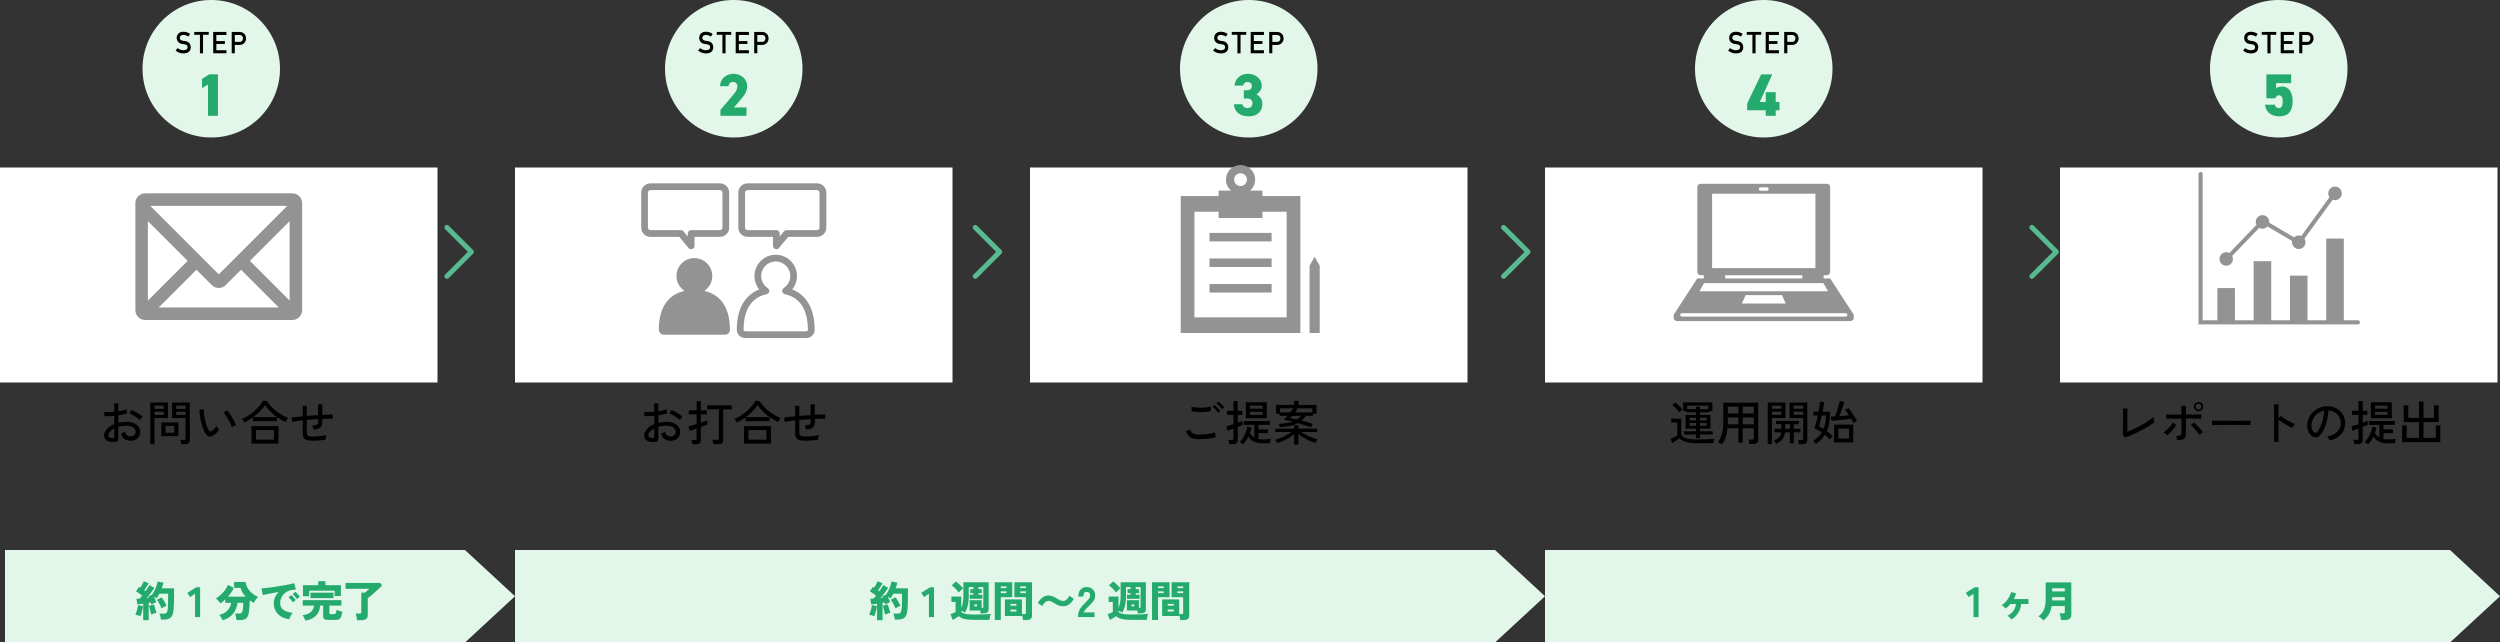 <?xml version="1.0" encoding="UTF-8"?><svg id="_レイヤー_2" xmlns="http://www.w3.org/2000/svg" viewBox="0 0 1000 257"><rect x="0" y="0" width="1000" height="257" fill="#333333" stroke="none"/><defs><style>.cls-1{fill:#939393;}.cls-2{fill:none;stroke:#58ba90;stroke-linecap:round;stroke-linejoin:round;stroke-width:2px;}.cls-3{fill:#fff;}.cls-4{fill:#24aa6d;}.cls-5{fill:#e2f7ea;}</style></defs><g id="_ご依頼からの流れ"><polygon class="cls-5" points="980 257 618 257 618 220 980 220 1000 238.5 980 257"/><polygon class="cls-5" points="598 257 206 257 206 220 598 220 618 238.5 598 257"/><polygon class="cls-5" points="186 257 2 257 2 220 186 220 206 238.5 186 257"/><path class="cls-4" d="M789.4,246.82v-9.32l-1.99,1.33-1.07-1.73,3.54-2.19h1.55v11.92h-2.02Z"/><path class="cls-4" d="M804.58,247.81c-.18-.26-.42-.54-.72-.82-.3-.29-.58-.51-.84-.67,1.01-.54,1.79-1.21,2.34-1.99.55-.78.89-1.69,1.01-2.74h-2.16c-.6.71-1.25,1.33-1.96,1.84-.18-.2-.42-.45-.72-.72-.3-.28-.58-.49-.84-.64.94-.62,1.73-1.41,2.38-2.35.65-.94,1.11-1.91,1.39-2.91l1.99.58c-.11.38-.25.77-.41,1.14-.16.38-.33.74-.53,1.11h5.88v1.96h-2.94c-.12,1.36-.51,2.55-1.15,3.56-.64,1.01-1.55,1.9-2.73,2.66Z"/><path class="cls-4" d="M817.33,248.18c-.15-.18-.34-.38-.57-.59-.23-.22-.47-.42-.72-.62-.25-.2-.48-.35-.68-.45.77-.53,1.37-1.14,1.79-1.83s.72-1.47.88-2.35c.16-.88.25-1.86.25-2.95v-6.44h10.23l.02,12.96c0,.74-.22,1.27-.65,1.6-.43.33-1.08.49-1.96.49h-1.53c-.01-.24-.05-.52-.1-.86s-.12-.67-.2-1-.16-.59-.25-.8h1.38c.25,0,.43-.03.54-.1.11-.07.16-.23.16-.48v-2.33h-5.27c-.18,1.19-.53,2.26-1.05,3.2s-1.28,1.79-2.26,2.55ZM820.85,240.16h5.07v-1.31h-5.05v.91c0,.13,0,.26-.02.4ZM820.87,236.56h5.05v-1.26h-5.05v1.26Z"/><path class="cls-4" d="M349.73,246.45c-.28-.12-.63-.23-1.03-.33s-.75-.17-1.04-.21c.16-.31.31-.68.46-1.13.15-.45.28-.92.4-1.4s.2-.93.25-1.33l1.99.39c-.03.37-.11.82-.22,1.33-.11.52-.24,1.02-.38,1.5-.14.49-.28.88-.42,1.17ZM350.82,248.08v-6.6c-.43.06-.84.11-1.24.16-.4.05-.76.09-1.09.13l-.37-2.26c.35,0,.76-.02,1.24-.05.16-.16.33-.34.51-.54.18-.2.37-.42.56-.66-.35-.28-.75-.58-1.19-.9-.44-.32-.87-.6-1.29-.85l1.24-1.79c.08.05.16.1.25.15l.27.17c.16-.25.32-.53.49-.84.17-.31.33-.62.49-.94.16-.31.29-.57.39-.77l1.96.85c-.31.49-.62.98-.93,1.47-.31.49-.6.93-.86,1.3.09.07.18.13.26.2.08.06.16.12.23.18.33-.48.64-.93.93-1.37.29-.44.51-.8.65-1.08l1.94,1.09c-.23.36-.51.78-.84,1.25-.33.47-.69.96-1.08,1.45-.38.5-.76.98-1.12,1.43.16-.02.31-.04.46-.05.15,0,.29-.02.44-.03l-.29-.58,1.55-.7c.35-.5.68-1.06.99-1.68.31-.62.57-1.25.78-1.9.21-.64.36-1.22.44-1.74l2.36.48c-.08.36-.18.74-.3,1.12s-.25.77-.38,1.16h4.9v3.01c0,.93,0,1.74-.03,2.43s-.04,1.3-.08,1.84c-.03.53-.07,1.03-.12,1.5-.08.96-.28,1.71-.59,2.25s-.73.92-1.26,1.14c-.53.22-1.16.33-1.9.33h-1.28c-.02-.24-.06-.5-.12-.8-.06-.29-.12-.59-.2-.88-.07-.29-.16-.53-.25-.72h1.79c.32,0,.57-.04.76-.12.19-.08.35-.24.46-.48.11-.24.2-.59.27-1.05.07-.43.12-1.07.14-1.91s.04-2.02.04-3.53v-.87h-3.47c-.17.33-.35.65-.54.96-.19.31-.38.61-.59.89-.16-.12-.34-.25-.54-.37s-.39-.23-.59-.35c.2.4.4.8.58,1.21s.32.77.41,1.08c-.28.11-.62.25-1,.4-.38.15-.71.32-.98.5-.03-.12-.07-.25-.12-.39-.05-.14-.1-.28-.15-.43-.11.02-.24.05-.37.07-.14.02-.27.04-.41.07v6.95h-2.28ZM354.05,245.85c-.08-.28-.18-.65-.3-1.11-.12-.46-.23-.92-.33-1.38-.1-.46-.18-.83-.24-1.11l2.01-.46c.06.26.14.6.25,1.02s.24.84.37,1.27c.13.43.25.77.35,1.03-.29.06-.66.16-1.08.3-.42.15-.77.29-1.03.44ZM358.18,243.37c-.11-.33-.28-.71-.49-1.14-.21-.43-.44-.86-.69-1.28-.24-.42-.47-.77-.69-1.05l1.87-.97c.25.29.5.64.75,1.04s.48.8.71,1.2c.22.4.4.78.54,1.13-.32.11-.66.27-1.04.47s-.69.4-.95.6Z"/><path class="cls-4" d="M371.57,246.82v-9.32l-1.99,1.33-1.07-1.73,3.54-2.19h1.55v11.92h-2.02Z"/><path class="cls-4" d="M381.09,248.01l-.93-2.36c.2-.07.44-.15.7-.25s.52-.2.77-.31.46-.21.6-.31v-4.01h-1.67v-2.16h3.94v4.57c.26-.58.47-1.27.62-2.07.15-.8.23-1.77.23-2.92v-5.29h10.1v10.85c0,.57-.18.98-.53,1.23-.35.26-.86.38-1.53.38h-1.16c-.01-.15-.03-.33-.06-.54-.03-.21-.07-.42-.11-.62h-4.2v-4.13h4.79v3.13h.14c.19,0,.33-.03.41-.08s.12-.18.12-.36v-7.94h-1.94v.82h1.29v1.62h-1.29v.63h1.56v1.63h-5.08v-1.63h1.48v-.63h-1.21v-1.62h1.21v-.82h-1.84v3.37c0,1.54-.12,2.85-.37,3.93-.24,1.08-.63,2.06-1.17,2.94-.2-.16-.44-.3-.7-.42-.26-.12-.52-.24-.78-.36v.12c0,.5.45.86,1.35,1.08s2.22.33,3.95.33c1.53,0,2.85-.03,3.95-.08,1.1-.05,1.97-.13,2.59-.25-.07.17-.14.4-.22.71s-.15.61-.2.93-.09.59-.1.83h-6.02c-1.24,0-2.26-.06-3.08-.18-.82-.12-1.48-.29-1.98-.52-.5-.23-.91-.49-1.21-.8-.33.25-.72.52-1.18.82-.46.29-.88.54-1.27.73ZM383.51,237.01c-.19-.29-.46-.62-.79-.99-.33-.36-.68-.71-1.04-1.05-.36-.34-.69-.61-.99-.82l1.67-1.55c.2.12.44.3.71.53.27.23.55.48.83.75s.55.54.79.79c.24.25.44.48.59.67-.15.11-.34.27-.57.48-.23.21-.46.41-.68.63-.22.22-.39.4-.52.56ZM389.73,242.56h1.09v-.8h-1.09v.8Z"/><path class="cls-4" d="M397.91,248.01v-15.11h7v5.98h-4.59v9.13h-2.41ZM400.32,235.25h2.26v-.7h-2.26v.7ZM400.32,237.24h2.26v-.7h-2.26v.7ZM409.19,248.01c-.01-.29-.06-.65-.14-1.06s-.17-.76-.27-1.04v.48h-6.82v-6.63h6.82v5.88h.95c.23,0,.39-.04.49-.11.1-.07.14-.21.14-.4v-6.24h-4.61v-5.98h7.05v13.21c0,.67-.18,1.15-.54,1.45-.36.3-.93.45-1.71.45h-1.38ZM404.18,242.27h2.4v-.73h-2.4v.73ZM404.18,244.6h2.4v-.75h-2.4v.75ZM408.09,235.25h2.28v-.7h-2.28v.7ZM408.09,237.24h2.28v-.7h-2.28v.7Z"/><path class="cls-4" d="M425.26,242.51c-.67,0-1.27-.11-1.81-.32-.54-.21-1.04-.47-1.5-.76s-.89-.54-1.3-.76c-.41-.21-.82-.32-1.24-.32-.52,0-1,.2-1.43.61s-.79.89-1.09,1.46l-1.79-1.26c.57-.88,1.18-1.59,1.85-2.13.67-.54,1.48-.81,2.45-.81.59,0,1.15.11,1.67.32.53.21,1.03.47,1.51.76.48.29.94.54,1.38.76.44.22.87.32,1.28.32.53,0,1.01-.21,1.45-.62.43-.41.79-.9,1.07-1.45l1.79,1.26c-.56.88-1.17,1.6-1.84,2.13-.67.54-1.49.81-2.46.81Z"/><path class="cls-4" d="M431.26,246.82v-.61c0-.53.08-1.06.25-1.57.17-.52.46-1.05.86-1.61.4-.56.95-1.16,1.64-1.82.34-.33.66-.66.97-.99.31-.33.56-.65.75-.98.19-.32.29-.63.31-.91.01-.53-.11-.93-.35-1.19-.24-.26-.6-.39-1.06-.39s-.78.16-.99.49-.31.79-.31,1.39h-2.02c0-1.21.31-2.15.93-2.82.62-.67,1.41-1,2.39-1,.66,0,1.25.14,1.78.42s.94.68,1.24,1.21c.3.53.44,1.18.42,1.95-.01.54-.13,1.04-.37,1.48-.23.44-.54.88-.94,1.3-.39.42-.84.88-1.35,1.37-.49.49-.92.95-1.3,1.38-.38.43-.6.78-.67,1.05h4.39v1.85h-6.56Z"/><path class="cls-4" d="M443.99,248.01l-.93-2.36c.2-.07.44-.15.7-.25s.52-.2.77-.31.46-.21.6-.31v-4.01h-1.67v-2.16h3.94v4.57c.26-.58.47-1.27.62-2.07.15-.8.23-1.77.23-2.92v-5.29h10.1v10.85c0,.57-.18.98-.53,1.23-.35.26-.86.38-1.53.38h-1.16c-.01-.15-.03-.33-.06-.54-.03-.21-.07-.42-.11-.62h-4.2v-4.13h4.79v3.13h.14c.19,0,.33-.03.41-.08s.12-.18.12-.36v-7.94h-1.94v.82h1.29v1.62h-1.29v.63h1.56v1.63h-5.08v-1.63h1.48v-.63h-1.21v-1.62h1.21v-.82h-1.84v3.37c0,1.54-.12,2.85-.37,3.93-.24,1.08-.63,2.06-1.16,2.94-.2-.16-.44-.3-.7-.42-.26-.12-.52-.24-.78-.36v.12c0,.5.45.86,1.35,1.08.9.22,2.22.33,3.95.33,1.53,0,2.85-.03,3.95-.08,1.11-.05,1.97-.13,2.59-.25-.07.17-.14.4-.22.71-.08.3-.15.61-.2.93-.06.32-.09.59-.1.83h-6.02c-1.24,0-2.26-.06-3.08-.18-.82-.12-1.48-.29-1.98-.52-.5-.23-.91-.49-1.22-.8-.33.25-.72.52-1.18.82-.46.29-.88.54-1.27.73ZM446.41,237.01c-.19-.29-.46-.62-.79-.99-.33-.36-.68-.71-1.05-1.05-.36-.34-.69-.61-.99-.82l1.67-1.55c.2.12.44.3.71.53.27.23.55.48.83.75s.55.54.79.79c.24.25.44.48.59.67-.15.11-.34.27-.57.48-.23.21-.46.41-.68.63-.22.22-.39.4-.52.56ZM452.63,242.56h1.09v-.8h-1.09v.8Z"/><path class="cls-4" d="M460.81,248.01v-15.11h7v5.98h-4.59v9.13h-2.41ZM463.22,235.25h2.26v-.7h-2.26v.7ZM463.22,237.24h2.26v-.7h-2.26v.7ZM472.09,248.01c-.01-.29-.06-.65-.14-1.06-.08-.41-.17-.76-.27-1.04v.48h-6.82v-6.63h6.82v5.88h.95c.23,0,.39-.04.48-.11s.14-.21.14-.4v-6.24h-4.61v-5.98h7.06v13.21c0,.67-.18,1.15-.54,1.45-.36.3-.93.45-1.71.45h-1.38ZM467.08,242.27h2.4v-.73h-2.4v.73ZM467.08,244.6h2.4v-.75h-2.4v.75ZM470.99,235.25h2.28v-.7h-2.28v.7ZM470.99,237.24h2.28v-.7h-2.28v.7Z"/><path class="cls-4" d="M56.18,246.45c-.28-.12-.63-.23-1.03-.33s-.75-.17-1.04-.21c.16-.31.31-.68.46-1.13.15-.45.28-.92.4-1.4s.2-.93.25-1.33l1.99.39c-.03.37-.11.82-.22,1.33-.11.52-.24,1.02-.38,1.5-.14.49-.28.88-.42,1.17ZM57.27,248.08v-6.6c-.43.06-.84.11-1.24.16-.4.05-.76.09-1.09.13l-.37-2.26c.35,0,.76-.02,1.24-.05.16-.16.33-.34.51-.54.18-.2.37-.42.56-.66-.35-.28-.75-.58-1.19-.9-.44-.32-.87-.6-1.29-.85l1.24-1.79c.08.05.16.1.25.15l.27.17c.16-.25.32-.53.49-.84.17-.31.33-.62.49-.94.16-.31.29-.57.39-.77l1.96.85c-.31.49-.62.98-.93,1.47-.31.49-.6.93-.86,1.3.09.07.18.13.26.2.08.06.16.12.23.18.33-.48.64-.93.93-1.37.29-.44.51-.8.65-1.08l1.94,1.09c-.23.36-.51.78-.84,1.25-.33.47-.69.96-1.08,1.45-.38.5-.76.98-1.12,1.43.16-.02.31-.04.46-.05.15,0,.29-.02.44-.03l-.29-.58,1.55-.7c.35-.5.68-1.06.99-1.68.31-.62.57-1.25.78-1.9.21-.64.36-1.22.44-1.74l2.36.48c-.08.36-.18.74-.3,1.12s-.25.77-.38,1.16h4.9v3.01c0,.93,0,1.74-.03,2.43s-.04,1.3-.08,1.84c-.03.53-.07,1.03-.12,1.5-.08.96-.28,1.71-.59,2.25s-.73.92-1.26,1.14c-.53.22-1.16.33-1.9.33h-1.28c-.02-.24-.06-.5-.12-.8-.06-.29-.12-.59-.2-.88-.07-.29-.16-.53-.25-.72h1.79c.32,0,.57-.04.76-.12.19-.08.35-.24.46-.48.11-.24.2-.59.27-1.05.07-.43.12-1.07.14-1.91s.04-2.02.04-3.53v-.87h-3.47c-.17.33-.35.65-.54.96-.19.31-.38.61-.59.89-.16-.12-.34-.25-.54-.37s-.39-.23-.59-.35c.2.4.4.8.58,1.21s.32.77.41,1.08c-.28.11-.62.25-1,.4-.38.15-.71.32-.98.5-.03-.12-.07-.25-.12-.39-.05-.14-.1-.28-.15-.43-.11.02-.24.05-.37.07-.14.02-.27.04-.41.07v6.95h-2.28ZM60.5,245.85c-.08-.28-.18-.65-.3-1.11-.12-.46-.23-.92-.33-1.38-.1-.46-.18-.83-.24-1.11l2.01-.46c.06.26.14.6.25,1.02s.24.84.37,1.27c.13.43.25.77.35,1.03-.29.06-.66.16-1.08.3-.42.15-.77.29-1.03.44ZM64.63,243.37c-.11-.33-.28-.71-.49-1.14-.21-.43-.44-.86-.69-1.28-.24-.42-.47-.77-.69-1.05l1.87-.97c.25.29.5.64.75,1.04s.48.8.71,1.2c.22.4.4.78.54,1.13-.32.11-.66.27-1.04.47s-.69.4-.95.6Z"/><path class="cls-4" d="M78.02,246.82v-9.32l-1.99,1.33-1.07-1.73,3.54-2.19h1.55v11.92h-2.02Z"/><path class="cls-4" d="M89.04,248.15c-.1-.29-.28-.66-.53-1.09s-.52-.79-.82-1.07c1.38-.35,2.48-.95,3.29-1.8.81-.85,1.31-1.87,1.49-3.06h-2.35v-1.34c-.68.62-1.33,1.14-1.96,1.55-.18-.29-.45-.63-.79-1-.35-.38-.69-.7-1.05-.97.62-.35,1.25-.81,1.9-1.39.64-.57,1.22-1.21,1.75-1.9.53-.7.93-1.4,1.2-2.12l2.38,1.21c-.28.6-.63,1.2-1.04,1.8-.41.6-.84,1.17-1.31,1.7h7.05c-.49-.52-.91-1.08-1.27-1.68-.36-.6-.62-1.21-.79-1.84h-2.55v-2.36h4.61c.1,1.16.57,2.26,1.4,3.31.83,1.05,2.03,1.95,3.59,2.7-.33.29-.65.67-.98,1.11-.32.45-.58.85-.77,1.21-.26-.14-.52-.29-.79-.45-.27-.16-.53-.34-.79-.52-.01.7-.04,1.41-.09,2.13-.05.72-.11,1.39-.18,2-.07.61-.15,1.11-.25,1.48-.24.86-.63,1.46-1.17,1.78-.54.33-1.3.49-2.26.49h-1.36c-.02-.24-.06-.52-.12-.85s-.12-.65-.2-.98c-.07-.32-.15-.58-.23-.77h1.48c.44,0,.76-.06.97-.2s.37-.37.49-.72c.08-.23.14-.54.19-.94.04-.4.08-.82.1-1.27s.03-.83.03-1.17h-2.33c-.17,1.69-.75,3.14-1.74,4.36-.99,1.22-2.4,2.1-4.22,2.66Z"/><path class="cls-4" d="M115.71,247.69c-1.24-.15-2.32-.5-3.26-1.06-.93-.56-1.66-1.3-2.18-2.22-.52-.92-.78-1.97-.78-3.16,0-.79.17-1.57.52-2.34.34-.77.83-1.47,1.47-2.12-.87.15-1.73.3-2.56.45-.83.15-1.58.3-2.24.43s-1.19.26-1.57.37l-.54-2.7c.36-.01.88-.05,1.56-.12.67-.07,1.44-.16,2.3-.28s1.75-.25,2.68-.39c.92-.14,1.82-.29,2.68-.44s1.63-.3,2.31-.45c.68-.15,1.21-.28,1.58-.39l.68,2.53c-.19.01-.43.04-.71.08-.28.04-.59.08-.93.13-.58.07-1.14.24-1.7.52-.55.28-1.06.65-1.5,1.1-.45.46-.8.99-1.06,1.6-.26.61-.39,1.28-.39,2.01,0,.84.22,1.52.65,2.06s1.03.95,1.79,1.24c.76.29,1.63.5,2.6.61-.2.21-.41.48-.6.8-.2.32-.37.63-.5.94-.14.31-.23.57-.27.79ZM117.14,240.96c-.21-.36-.48-.73-.81-1.11-.32-.37-.61-.69-.88-.93l1.09-.88c.16.14.35.33.58.58.23.25.45.5.66.76.21.26.38.48.51.66l-1.16.92ZM118.77,239.63c-.21-.35-.49-.72-.82-1.1-.33-.38-.62-.69-.88-.93l1.1-.88c.16.14.35.33.58.58s.45.5.66.76c.21.26.38.48.49.66l-1.14.9Z"/><path class="cls-4" d="M122.14,248.25c-.09-.32-.24-.68-.45-1.1s-.43-.77-.67-1.08c1.44-.17,2.54-.59,3.3-1.26.76-.67,1.18-1.53,1.28-2.57h-4.5v-2.19h15.45v2.19h-4.79v3.01c0,.16.04.27.11.33.07.06.24.09.48.09h1.16c.41,0,.68-.13.82-.4.14-.27.23-.73.29-1.38.17.09.39.19.67.29.28.1.57.2.87.29.3.09.56.17.77.22-.15.89-.32,1.58-.51,2.05-.19.47-.46.79-.8.97-.34.17-.81.26-1.41.26h-2.89c-.75,0-1.28-.11-1.59-.34-.31-.23-.47-.6-.47-1.12v-4.27h-1.19c-.09,1.62-.64,2.95-1.65,4-1.01,1.04-2.43,1.71-4.27,2.01ZM121.2,238.51v-4.44h6.1v-1.58h2.86v1.58h6.19v4.32h-2.5v-2.12h-10.17v2.24h-2.48ZM124.21,239.26v-2.19h9.2v2.19h-9.2Z"/><path class="cls-4" d="M142.81,248.08c-.01-.24-.04-.53-.1-.87s-.12-.68-.2-1.01-.16-.6-.25-.79h1.58c.24,0,.41-.04.52-.11.11-.07.16-.23.16-.47v-7.79h1.46c.26-.21.55-.46.88-.74.32-.28.6-.54.82-.77h-9.45v-2.36h13.87l.73,1.04c-.37.4-.82.83-1.33,1.31s-1.03.95-1.57,1.43c-.54.48-1.05.92-1.55,1.33-.49.41-.92.75-1.27,1.02v6.71c0,.72-.22,1.25-.65,1.58s-1.08.49-1.94.49h-1.72Z"/><circle class="cls-5" cx="84.5" cy="27.5" r="27.5"/><path d="M46.25,176.75c-.87.11-1.66.09-2.35-.07-.69-.16-1.24-.44-1.64-.85-.41-.41-.61-.94-.61-1.59,0-.9.36-1.76,1.09-2.58s1.71-1.49,2.95-2v-3.31c-.7.06-1.38.11-2.04.13-.67.03-1.28.03-1.85,0l-.11-1.71c.51.05,1.11.07,1.81.05.7-.02,1.43-.07,2.19-.14v-3.32h1.63v3.13c.67-.1,1.29-.21,1.87-.34.58-.13,1.06-.27,1.45-.42l.21,1.62c-.99.34-2.17.61-3.53.8v2.98c1-.24,2.07-.37,3.21-.38,1.15,0,2.14.17,2.96.51.82.34,1.46.81,1.91,1.4.45.59.67,1.26.67,2,0,1.17-.36,2.07-1.09,2.71-.73.64-1.68.95-2.84.94-1.93-.03-3.18-.99-3.76-2.89.2-.06.48-.17.83-.31.35-.15.6-.28.77-.41.18.62.44,1.09.78,1.4.34.31.8.47,1.39.47.63.01,1.14-.16,1.53-.51.39-.35.58-.82.58-1.41,0-.71-.33-1.28-1-1.72-.67-.44-1.57-.66-2.73-.66-.58,0-1.14.04-1.68.12-.54.08-1.05.19-1.53.33v4.88c0,.37-.08.64-.25.81-.17.17-.44.28-.84.33ZM45.12,175.21c.2-.01.35-.04.44-.08.09-.04.13-.15.13-.31v-3.44c-.73.37-1.31.8-1.73,1.29s-.63.99-.63,1.5c0,.37.17.64.5.81.34.17.76.25,1.28.24ZM55.97,168.04c-.3-.3-.71-.63-1.21-.99-.5-.35-1.02-.69-1.57-1.01-.54-.32-1.04-.56-1.48-.72l.95-1.35c.42.18.9.42,1.44.72.54.3,1.08.63,1.61.97.53.34.95.67,1.28.97-.09.09-.21.23-.35.43-.15.2-.29.39-.42.58-.13.19-.22.32-.26.4Z"/><path d="M60.1,177.66v-16.66h7.07v6.23h-5.38v10.43h-1.69ZM61.79,163.54h3.72v-1.29h-3.72v1.29ZM61.79,165.97h3.72v-1.31h-3.72v1.31ZM64.54,174.45v-5.47h6.82v5.47h-6.82ZM66.21,173.1h3.48v-2.76h-3.48v2.76ZM72.5,177.62c-.03-.24-.08-.53-.15-.87-.08-.34-.15-.6-.23-.78h1.37c.27,0,.45-.05.56-.14.11-.1.16-.26.16-.49v-8.11h-5.38v-6.23h7.09v14.9c0,.58-.16,1.02-.47,1.3-.31.29-.81.43-1.51.43h-1.44ZM70.49,163.54h3.72v-1.29h-3.72v1.29ZM70.49,165.97h3.72v-1.31h-3.72v1.31Z"/><path d="M85.27,174.22c-.54.32-1.08.45-1.6.39s-.99-.42-1.42-1.09c-.37-.61-.7-1.31-1.01-2.1-.3-.79-.57-1.63-.79-2.53-.22-.89-.39-1.78-.5-2.66-.11-.88-.17-1.71-.15-2.48l1.79.02c-.03.65,0,1.34.08,2.09.08.75.2,1.5.37,2.24.17.75.37,1.46.61,2.13.23.67.5,1.25.79,1.75.21.35.44.55.66.59.23.04.46-.02.68-.19.32-.21.65-.51,1-.88.35-.37.62-.73.83-1.05.09.23.24.49.45.78.21.29.4.52.56.68-.28.43-.64.86-1.07,1.3-.44.44-.86.78-1.26,1.02ZM92.76,170.8c-.11-.34-.3-.78-.55-1.31s-.54-1.08-.87-1.65c-.33-.57-.66-1.11-1-1.61-.34-.5-.64-.9-.9-1.19l1.41-.89c.29.33.62.75.98,1.27.36.52.72,1.07,1.07,1.66.35.59.67,1.15.94,1.68.27.53.47.98.6,1.35-.29.05-.6.14-.91.28-.32.13-.57.27-.76.41Z"/><path d="M97.79,169.01c-.1-.21-.26-.47-.48-.77-.22-.3-.41-.52-.57-.66.84-.34,1.67-.78,2.51-1.31.84-.53,1.64-1.13,2.4-1.79.77-.66,1.46-1.35,2.08-2.07s1.12-1.44,1.5-2.17l1.6.23c.54.89,1.26,1.76,2.14,2.63.88.87,1.86,1.66,2.94,2.37,1.08.71,2.18,1.29,3.31,1.73-.08.1-.18.26-.31.46-.13.21-.26.42-.39.64-.13.22-.23.39-.3.53-1.05-.49-2.09-1.09-3.13-1.8-1.03-.7-1.99-1.48-2.86-2.34-.87-.86-1.62-1.75-2.22-2.67-.52.84-1.19,1.67-2.02,2.51s-1.73,1.61-2.69,2.32h9.5v1.6h-9.6v-1.52c-.56.42-1.12.8-1.7,1.15-.58.35-1.14.66-1.7.92ZM100.6,177.45v-7.01h10.79v7.01h-10.79ZM102.39,175.87h7.2v-3.86h-7.2v3.86Z"/><path d="M125.3,176.29c-1.08,0-1.93-.09-2.55-.28s-1.06-.5-1.31-.96c-.25-.46-.38-1.08-.38-1.88v-5.04c-.86.09-1.66.19-2.38.3-.73.12-1.33.22-1.81.32l-.21-1.73c.52-.08,1.16-.16,1.92-.24.76-.08,1.59-.17,2.49-.26v-4.2h1.65v4.05c.75-.06,1.5-.12,2.26-.18.76-.06,1.51-.11,2.24-.16v-4.29h1.69v4.18c.85-.05,1.63-.09,2.35-.11.72-.03,1.31-.04,1.8-.04v1.77c-1.04-.06-2.42-.06-4.14,0v1.31c0,.63-.1,1.16-.31,1.57s-.56.73-1.06.95c-.5.22-1.19.37-2.08.45-.05-.25-.13-.54-.25-.86-.11-.32-.24-.56-.38-.74.91-.03,1.54-.14,1.88-.35s.51-.55.51-1.02v-1.21c-.73.04-1.48.08-2.24.14-.76.06-1.51.12-2.26.18v5c0,.46.08.8.24,1.04.16.23.43.4.81.48.38.09.91.13,1.6.13.44,0,.97-.02,1.59-.07s1.24-.11,1.87-.19c.63-.08,1.2-.19,1.69-.31-.09.24-.16.56-.21.95s-.07.69-.06.89c-.77.13-1.61.22-2.52.29-.91.07-1.71.1-2.42.1Z"/><path d="M71.06,19.24c.66.56,1.44.84,2.35.85,1.08-.02,1.62-.41,1.64-1.19,0-.64-.35-1.02-1.08-1.15-.33-.05-.7-.1-1.1-.16-.71-.12-1.25-.39-1.62-.82-.38-.43-.57-.96-.57-1.58,0-.75.24-1.35.72-1.81.46-.45,1.12-.68,1.98-.69,1.03.02,1.92.32,2.68.88l-.7,1.06c-.62-.42-1.3-.64-2.05-.66-.39,0-.71.1-.97.3-.27.21-.41.52-.41.93,0,.25.09.47.28.67.19.2.48.34.89.42.23.04.54.08.93.13.78.11,1.35.4,1.72.86.37.46.55.99.55,1.6-.04,1.63-1.01,2.46-2.9,2.49-1.22,0-2.28-.39-3.16-1.17l.82-.97Z"/><path d="M79.97,13.92h-2.27v-1.15h5.79v1.15h-2.27v7.4h-1.25v-7.4Z"/><path d="M85.28,12.77h5.29v1.22h-4.03v2.44h3.44v1.15h-3.44v2.51h4.03v1.22h-5.29v-8.54Z"/><path d="M92.68,12.77h3c.33,0,.64.03.94.09.3.08.61.25.92.5.26.19.47.46.63.82.17.34.26.75.26,1.22,0,.63-.22,1.21-.65,1.73-.44.55-1.09.83-1.94.84h-1.91v3.33h-1.25v-8.54ZM93.93,16.76h1.86c.47,0,.82-.16,1.05-.45.22-.28.34-.6.34-.94,0-.29-.05-.53-.14-.72-.1-.18-.23-.32-.4-.42-.26-.17-.56-.25-.9-.24h-1.81v2.77Z"/><path class="cls-4" d="M87.17,46.31h-3.98v-12.51l-2.38,1.46v-3.7l2.86-1.82h3.5v16.56Z"/><rect class="cls-3" y="67" width="175" height="86"/><path class="cls-1" d="M116.93,77.33h-58.86c-2.16,0-3.92,1.76-3.92,3.92v42.83c0,2.16,1.76,3.92,3.92,3.92h58.86c2.16,0,3.92-1.76,3.92-3.92v-42.83c0-2.16-1.76-3.92-3.92-3.92ZM115.85,120.24l-15.89-15.89,15.89-15.88v31.77ZM84.73,114.04c.74.74,1.73,1.15,2.77,1.15s2.03-.41,2.77-1.15l6.15-6.15,15.1,15.1h-48.05l15.1-15.1,6.15,6.15ZM114.9,82.34l-27.4,27.4-27.4-27.4h54.81ZM75.04,104.35l-15.88,15.88v-31.77l15.88,15.88Z"/><circle class="cls-5" cx="705.5" cy="27.5" r="27.5"/><path d="M692.06,19.24c.66.56,1.44.84,2.35.85,1.08-.02,1.62-.41,1.64-1.19,0-.64-.35-1.02-1.08-1.15-.33-.05-.7-.1-1.1-.16-.71-.12-1.25-.39-1.62-.82-.38-.43-.57-.96-.57-1.58,0-.75.24-1.35.72-1.81.46-.45,1.12-.68,1.98-.69,1.03.02,1.92.32,2.68.88l-.7,1.06c-.62-.42-1.3-.64-2.05-.66-.39,0-.71.1-.97.3-.27.21-.41.52-.41.93,0,.25.09.47.28.67.19.2.48.34.89.42.23.04.54.08.93.13.78.11,1.35.4,1.72.86.37.46.55.99.55,1.6-.04,1.63-1.01,2.46-2.9,2.49-1.22,0-2.28-.39-3.16-1.17l.82-.97Z"/><path d="M700.97,13.92h-2.27v-1.15h5.79v1.15h-2.27v7.4h-1.25v-7.4Z"/><path d="M706.28,12.77h5.29v1.22h-4.03v2.44h3.44v1.15h-3.44v2.51h4.03v1.22h-5.29v-8.54Z"/><path d="M713.68,12.77h3c.33,0,.64.03.94.09.3.08.61.25.92.5.26.19.47.46.63.82.17.34.26.75.26,1.22,0,.63-.22,1.21-.65,1.73-.44.55-1.09.83-1.94.84h-1.91v3.33h-1.25v-8.54ZM714.93,16.76h1.86c.47,0,.82-.16,1.05-.45.22-.28.34-.6.34-.94,0-.29-.05-.53-.14-.72-.09-.18-.23-.32-.4-.42-.26-.17-.56-.25-.9-.24h-1.81v2.77Z"/><path class="cls-4" d="M708.91,29.75l-4.99,11.04h2.38v-3.91h3.98v3.91h1.51v3.31h-1.51v2.21h-3.98v-2.21h-7.42v-2.71l5.59-11.64h4.44Z"/><path d="M679.07,177.3c-1.3,0-2.41-.07-3.33-.2-.91-.13-1.69-.34-2.33-.63-.64-.29-1.19-.66-1.66-1.11-.23.17-.52.36-.87.59s-.71.46-1.06.68c-.35.23-.65.42-.89.59l-.74-1.65c.21-.09.5-.22.84-.39.35-.17.7-.35,1.05-.54.35-.19.62-.36.83-.49v-5.13h-2.41v-1.54h4.01v6.54c.32.44.74.79,1.28,1.05.54.26,1.24.44,2.1.55s1.93.16,3.19.16c1.53,0,2.85-.02,3.94-.08s2.02-.12,2.76-.21c-.04.09-.09.25-.15.48-.06.23-.12.47-.17.71-.05.24-.08.43-.09.57-.32,0-.73,0-1.23,0-.5,0-1.04.01-1.62.02-.58,0-1.17,0-1.77,0h-1.67ZM671.78,164.95c-.2-.28-.48-.61-.82-.99s-.7-.75-1.07-1.1c-.37-.35-.71-.64-1-.85l1.18-1.08c.3.22.64.49,1.02.84.37.34.74.7,1.09,1.06s.64.69.86.97c-.09.06-.22.17-.39.32-.17.15-.34.31-.5.47-.17.16-.29.28-.36.37ZM678.42,175.25v-1.46h-4.81v-1.29h4.81v-1.03h-4.18v-5.49h4.18v-1.08h-3.89v-.44h-1.25v-3.5h11.65v3.5h-1.25v.44h-3.67v1.08h4.18v5.49h-4.18v1.03h5.09v1.29h-5.09v1.46h-1.58ZM674.83,163.66h3.59v-.97h1.58v.97h3.36v-1.41h-8.53v1.41ZM675.82,168.18h2.6v-1.06h-2.6v1.06ZM675.82,170.31h2.6v-1.1h-2.6v1.1ZM680,168.18h2.64v-1.06h-2.64v1.06ZM680,170.31h2.64v-1.1h-2.64v1.1Z"/><path d="M688.78,177.72c-.2-.14-.47-.3-.82-.48-.34-.18-.61-.31-.82-.37.76-.92,1.31-2.04,1.66-3.35s.52-2.85.52-4.61v-7.81h13.96v14.71c0,.58-.17,1.03-.51,1.34s-.87.46-1.6.46h-1.42c-.03-.25-.07-.56-.14-.92-.07-.36-.14-.64-.22-.85h1.41c.27,0,.45-.05.56-.14.11-.09.16-.26.16-.5v-3.91h-4.43v5.76h-1.73v-5.76h-4.35c-.11,1.33-.35,2.51-.7,3.54-.35,1.03-.87,2-1.54,2.9ZM691.12,165.4h4.26v-2.74h-4.26v2.74ZM691.12,169.74h4.26v-2.76h-4.26v2.76ZM697.1,165.4h4.43v-2.74h-4.43v2.74ZM697.1,169.74h4.43v-2.76h-4.43v2.76Z"/><path d="M707.1,177.68v-16.68h7.07v6.21h-5.4v10.47h-1.67ZM708.77,163.5h3.78v-1.22h-3.78v1.22ZM708.77,165.92h3.78v-1.25h-3.78v1.25ZM710.48,177.49c-.13-.23-.27-.46-.44-.69-.16-.23-.33-.43-.49-.58.92-.38,1.62-.81,2.07-1.29s.75-1.15.87-2.01h-2.68v-1.41h2.75v-1.84h-2.11v-1.33h9.08v1.33h-2.01v1.84h2.66v1.41h-2.66v4.41h-1.56v-4.41h-1.96c-.14,1.18-.5,2.12-1.08,2.81-.58.7-1.4,1.29-2.45,1.77ZM714.09,171.5h1.88v-1.84h-1.88v1.84ZM719.54,177.66c-.01-.24-.06-.54-.14-.88-.08-.35-.16-.61-.24-.79h1.39c.25,0,.44-.04.55-.13.11-.09.17-.25.17-.49v-8.15h-5.43v-6.21h7.09v14.92c0,.58-.16,1.02-.46,1.31-.31.29-.81.44-1.51.44h-1.41ZM717.45,163.5h3.82v-1.22h-3.82v1.22ZM717.45,165.92h3.82v-1.25h-3.82v1.25Z"/><path d="M726.38,177.62c-.06-.1-.17-.23-.32-.39-.15-.16-.31-.31-.47-.47-.16-.15-.29-.27-.41-.34.77-.47,1.45-.99,2.03-1.58s1.08-1.22,1.48-1.9c-.46-.32-.92-.61-1.41-.87-.48-.26-.98-.48-1.5-.65.2-.57.42-1.33.66-2.28.23-.95.45-1.94.66-2.96h-1.75v-1.5h2.05c.15-.84.28-1.61.39-2.33s.17-1.28.2-1.68l1.69.15c-.05.46-.14,1.02-.27,1.7-.13.68-.27,1.4-.42,2.16h3v.21c0,.1,0,.21,0,.31,0,.11,0,.21,0,.31-.01,2.81-.43,5.14-1.25,6.97.86.65,1.64,1.35,2.34,2.11-.09.05-.21.15-.37.3s-.32.31-.47.47c-.16.17-.28.3-.37.4-.29-.33-.6-.65-.91-.96s-.65-.6-.99-.88c-.44.7-.96,1.35-1.56,1.95s-1.27,1.18-2.03,1.74ZM729.4,171.54c.33-.8.57-1.65.72-2.55.15-.9.23-1.84.23-2.81h-1.65c-.2.91-.4,1.77-.59,2.57-.19.8-.35,1.42-.49,1.85.29.13.59.27.89.43.3.16.6.33.89.5ZM741.39,169.26c-.1-.22-.24-.48-.41-.79s-.36-.64-.58-1c-.38.06-.85.13-1.4.2-.55.07-1.14.14-1.76.21-.62.07-1.23.14-1.83.2s-1.15.11-1.65.15c-.5.04-.9.06-1.21.08l-.23-1.67c.19,0,.43,0,.71-.02s.6-.03.96-.06c.18-.4.37-.89.57-1.46.2-.57.4-1.16.58-1.77s.35-1.17.48-1.7c.14-.53.23-.95.29-1.26l1.77.38c-.08.33-.19.74-.34,1.22-.15.48-.32.99-.51,1.53-.19.54-.38,1.06-.57,1.58-.19.51-.37.97-.55,1.38.68-.05,1.38-.1,2.07-.16.7-.06,1.3-.11,1.8-.16-.28-.44-.55-.86-.83-1.25s-.51-.7-.71-.91l1.35-.78c.25.29.54.67.87,1.14.33.47.66.96,1,1.47.34.51.64,1,.92,1.46.28.46.48.84.61,1.13-.1.04-.25.11-.44.22-.19.11-.37.22-.55.34-.18.12-.32.22-.42.31ZM733.64,176.97v-7.12h7.66v7.12h-7.66ZM735.33,175.4h4.28v-3.97h-4.28v3.97Z"/><rect class="cls-3" x="618" y="67" width="175" height="86"/><path class="cls-1" d="M732.08,111.38h-2.62c0-.14,0-.29,0-.45,0-.31-.01-.59-.04-.82h1.29c.74,0,1.34-.6,1.34-1.33v-33.93c0-.73-.6-1.33-1.34-1.33h-50.46c-.74,0-1.33.6-1.33,1.33v33.93c0,.73.59,1.33,1.33,1.33h1.29c-.02.23-.03.51-.03.82,0,.16,0,.31,0,.45h-2.61l-9.45,14.55v1.16c0,.73.61,1.33,1.36,1.33h69.35c.75,0,1.36-.6,1.36-1.33v-1.16l-9.45-14.55ZM704.21,74.94h2.58c.38,0,.68.3.68.68s-.31.68-.68.68h-2.58c-.38,0-.68-.3-.68-.68s.3-.68.68-.68ZM684.84,77.49h41.33v29.76h-41.33v-29.76ZM720.92,111.38h-30.84c0-.14.01-.29.01-.45,0-.31-.01-.59-.04-.82h30.89c-.02.23-.03.51-.03.82,0,.16,0,.31,0,.45ZM681.58,113.26h47.79l1.84,3.26h-51.42l1.8-3.26ZM714.28,121.42h-17.55l1.54-3.37h14.54l1.47,3.37ZM738.25,126.64h-65.5c-.37,0-.67-.3-.67-.68s.3-.67.67-.67h65.5c.37,0,.68.3.68.67s-.3.68-.68.68Z"/><circle class="cls-5" cx="293.5" cy="27.5" r="27.5"/><path d="M280.06,19.24c.66.56,1.44.84,2.35.85,1.08-.02,1.62-.41,1.64-1.19,0-.64-.35-1.02-1.08-1.15-.33-.05-.7-.1-1.1-.16-.71-.12-1.25-.39-1.62-.82-.38-.43-.57-.96-.57-1.58,0-.75.24-1.35.72-1.81.46-.45,1.12-.68,1.98-.69,1.03.02,1.92.32,2.68.88l-.7,1.06c-.62-.42-1.3-.64-2.05-.66-.39,0-.71.1-.97.3-.27.21-.41.52-.41.93,0,.25.09.47.28.67.19.2.48.34.89.42.23.04.54.08.93.13.78.11,1.35.4,1.72.86.37.46.55.99.55,1.6-.04,1.63-1.01,2.46-2.9,2.49-1.22,0-2.28-.39-3.16-1.17l.82-.97Z"/><path d="M288.97,13.92h-2.27v-1.15h5.79v1.15h-2.27v7.4h-1.25v-7.4Z"/><path d="M294.28,12.77h5.29v1.22h-4.03v2.44h3.44v1.15h-3.44v2.51h4.03v1.22h-5.29v-8.54Z"/><path d="M301.68,12.77h3c.33,0,.64.03.94.09.3.08.61.25.92.5.26.19.47.46.63.82.17.34.26.75.26,1.22,0,.63-.22,1.21-.65,1.73-.44.55-1.09.83-1.94.84h-1.91v3.33h-1.25v-8.54ZM302.93,16.76h1.86c.47,0,.82-.16,1.05-.45.22-.28.34-.6.34-.94,0-.29-.05-.53-.14-.72-.09-.18-.23-.32-.4-.42-.26-.17-.56-.25-.9-.24h-1.81v2.77Z"/><path class="cls-4" d="M298.61,46.31h-10.44v-2.35l5.4-6.36c.98-1.15,1.37-2.09,1.37-3.12,0-1.15-.82-1.7-1.75-1.7-.98,0-1.66.6-1.75,1.7h-3.43c0-2.88,2.42-4.97,5.42-4.97s5.47,2.23,5.47,4.94c0,2.28-1.44,4.03-2.52,5.28l-2.83,3.26h5.06v3.31Z"/><path d="M262.25,176.75c-.87.11-1.66.09-2.35-.07-.69-.16-1.24-.44-1.64-.85-.41-.41-.61-.94-.61-1.59,0-.9.36-1.76,1.09-2.58s1.71-1.49,2.96-2v-3.31c-.7.06-1.38.11-2.04.13-.67.03-1.28.03-1.85,0l-.11-1.71c.51.05,1.11.07,1.81.05.7-.02,1.43-.07,2.19-.14v-3.32h1.63v3.13c.67-.1,1.29-.21,1.87-.34.58-.13,1.06-.27,1.45-.42l.21,1.62c-.99.34-2.17.61-3.53.8v2.98c1-.24,2.07-.37,3.21-.38,1.15,0,2.14.17,2.96.51.82.34,1.46.81,1.91,1.4.45.59.67,1.26.67,2,0,1.17-.36,2.07-1.09,2.71-.73.64-1.68.95-2.84.94-1.93-.03-3.18-.99-3.76-2.89.2-.06.48-.17.83-.31s.6-.28.77-.41c.18.62.44,1.09.78,1.4.34.31.8.47,1.39.47.63.01,1.14-.16,1.53-.51.39-.35.58-.82.58-1.41,0-.71-.33-1.28-1-1.72-.67-.44-1.57-.66-2.73-.66-.58,0-1.14.04-1.68.12s-1.05.19-1.53.33v4.88c0,.37-.08.64-.25.81-.17.17-.44.28-.84.33ZM261.12,175.21c.2-.01.35-.04.44-.08.09-.04.13-.15.13-.31v-3.44c-.73.37-1.31.8-1.73,1.29s-.63.99-.63,1.5c0,.37.17.64.5.81.33.17.76.25,1.28.24ZM271.97,168.04c-.3-.3-.71-.63-1.21-.99-.5-.35-1.02-.69-1.57-1.01-.54-.32-1.04-.56-1.48-.72l.95-1.35c.42.18.9.42,1.44.72.54.3,1.08.63,1.61.97s.95.67,1.28.97c-.09.09-.21.23-.35.43-.15.2-.29.39-.42.58-.13.19-.22.32-.26.4Z"/><path d="M276.93,177.7c-.01-.15-.04-.34-.08-.56-.04-.22-.08-.44-.13-.66-.05-.21-.1-.38-.15-.49h1.35c.25,0,.44-.04.55-.13.11-.09.17-.25.17-.49v-3.95c-.65.23-1.23.43-1.75.6-.52.17-.87.29-1.04.35l-.44-1.79c.3-.08.75-.2,1.34-.37.59-.17,1.22-.36,1.89-.58v-3.86h-3.14v-1.62h3.14v-3.69h1.67v3.69h2.41v1.62h-2.41v3.32c.59-.2,1.12-.39,1.59-.56.46-.17.79-.3,1-.39v1.63c-.17.09-.48.23-.96.42-.47.19-1.02.39-1.62.61v5.19c0,.6-.16,1.03-.48,1.3-.32.27-.82.41-1.49.41h-1.41ZM285.33,177.66c-.01-.15-.04-.34-.08-.56s-.08-.44-.13-.67c-.05-.22-.1-.4-.15-.52h1.86c.25,0,.44-.04.55-.13.11-.09.17-.25.17-.49v-11.55h-4.66v-1.63h9.79v1.63h-3.4v12.24c0,.58-.17,1.01-.52,1.28-.35.27-.86.41-1.53.41h-1.9Z"/><path d="M294.79,169.01c-.1-.21-.26-.47-.47-.77-.22-.3-.41-.52-.57-.66.84-.34,1.67-.78,2.51-1.31.84-.53,1.64-1.13,2.4-1.79.77-.66,1.46-1.35,2.08-2.07.62-.72,1.12-1.44,1.5-2.17l1.6.23c.54.89,1.26,1.76,2.14,2.63.88.87,1.86,1.66,2.94,2.37,1.08.71,2.18,1.29,3.31,1.73-.08.1-.18.26-.31.46-.13.21-.26.42-.39.64-.13.22-.23.39-.3.53-1.05-.49-2.09-1.09-3.12-1.8-1.03-.7-1.99-1.48-2.86-2.34-.87-.86-1.62-1.75-2.22-2.67-.52.84-1.19,1.67-2.02,2.51-.83.84-1.73,1.61-2.69,2.32h9.5v1.6h-9.59v-1.52c-.56.42-1.12.8-1.7,1.15-.58.35-1.14.66-1.7.92ZM297.6,177.45v-7.01h10.79v7.01h-10.79ZM299.39,175.87h7.2v-3.86h-7.2v3.86Z"/><path d="M322.3,176.29c-1.08,0-1.93-.09-2.55-.28-.62-.18-1.06-.5-1.31-.96-.25-.46-.38-1.08-.38-1.88v-5.04c-.86.09-1.66.19-2.38.3-.73.12-1.33.22-1.81.32l-.21-1.73c.52-.08,1.16-.16,1.92-.24s1.59-.17,2.49-.26v-4.2h1.65v4.05c.75-.06,1.5-.12,2.26-.18.76-.06,1.51-.11,2.24-.16v-4.29h1.69v4.18c.85-.05,1.63-.09,2.35-.11s1.31-.04,1.8-.04v1.77c-1.04-.06-2.42-.06-4.14,0v1.31c0,.63-.1,1.16-.31,1.57s-.56.73-1.06.95c-.5.22-1.19.37-2.08.45-.05-.25-.13-.54-.25-.86-.11-.32-.24-.56-.38-.74.91-.03,1.54-.14,1.88-.35s.51-.55.51-1.02v-1.21c-.74.04-1.48.08-2.24.14-.76.06-1.51.12-2.26.18v5c0,.46.08.8.24,1.04.16.23.43.4.81.48.38.09.91.13,1.6.13.44,0,.97-.02,1.59-.07s1.24-.11,1.87-.19c.63-.08,1.2-.19,1.69-.31-.09.24-.16.56-.21.95s-.07.69-.06.89c-.77.13-1.61.22-2.52.29s-1.71.1-2.42.1Z"/><rect class="cls-3" x="206" y="67" width="175" height="86"/><path class="cls-1" d="M326.83,73.34h-27.81c-2.03,0-3.69,1.65-3.69,3.69v14.02c0,2.03,1.65,3.69,3.69,3.69h10.17v3.6c0,.57.36,1.07.89,1.27.15.05.3.08.46.08.39,0,.78-.17,1.04-.49l3.7-4.46h11.56c2.03,0,3.69-1.65,3.69-3.69v-14.02c0-2.03-1.65-3.69-3.69-3.69ZM327.82,91.05c0,.54-.45.99-.99.99h-12.19c-.4,0-.78.18-1.04.49l-1.72,2.08v-1.22c0-.74-.6-1.35-1.35-1.35h-11.52c-.54,0-.99-.45-.99-.99v-14.02c0-.54.45-.99.99-.99h27.81c.54,0,.99.45.99.99v14.02Z"/><path class="cls-1" d="M260.17,94.74h11.55l3.7,4.46c.26.31.64.49,1.04.49.15,0,.31-.03.46-.08.53-.19.89-.7.89-1.27v-3.6h10.17c2.03,0,3.69-1.65,3.69-3.69v-14.02c0-2.03-1.65-3.69-3.69-3.69h-27.81c-2.03,0-3.69,1.65-3.69,3.69v14.02c0,2.03,1.65,3.69,3.69,3.69ZM259.18,77.03c0-.55.45-.99.99-.99h27.81c.55,0,.99.45.99.99v14.02c0,.55-.45.99-.99.99h-11.52c-.74,0-1.35.6-1.35,1.35v1.22l-1.72-2.08c-.26-.31-.64-.49-1.04-.49h-12.19c-.55,0-.99-.45-.99-.99v-14.02Z"/><path class="cls-1" d="M263.53,131.86c0,1.12.9,2.02,2.02,2.02h24.4s.02,0,.03,0c1.12,0,2.02-.9,2.02-2.02,0-.12,0-.23-.03-.34-.09-8.48-3.71-13.72-10.28-15.15,1.94-1.28,3.22-3.48,3.22-5.97,0-3.95-3.21-7.16-7.16-7.16s-7.16,3.21-7.16,7.16c0,2.49,1.28,4.68,3.22,5.97-6.66,1.45-10.28,6.82-10.28,15.49Z"/><path class="cls-1" d="M294.72,131.86c0,1.86,1.51,3.37,3.37,3.37h24.46c1.84-.02,3.33-1.52,3.33-3.37,0-.15-.01-.3-.03-.45-.11-7.94-3.27-13.41-8.97-15.65,1.22-1.5,1.91-3.38,1.91-5.36,0-4.69-3.82-8.5-8.5-8.5s-8.51,3.82-8.51,8.5c0,1.98.69,3.87,1.91,5.37-5.81,2.29-8.97,7.91-8.97,16.1ZM306.64,117.68c.53-.12.94-.54,1.04-1.07.1-.53-.13-1.07-.58-1.37-1.64-1.08-2.62-2.9-2.62-4.85,0-3.2,2.61-5.81,5.81-5.81s5.81,2.61,5.81,5.81c0,1.95-.98,3.76-2.62,4.84-.45.3-.68.84-.58,1.37.1.53.51.95,1.04,1.07,7.51,1.64,9.16,8.44,9.22,13.85,0,.07.02.26.03.33,0,.37-.3.67-.67.67-.01,0-.03,0-.03,0h-24.4c-.37,0-.67-.3-.67-.67,0-5.55,1.6-12.51,9.22-14.18Z"/><circle class="cls-5" cx="499.5" cy="27.5" r="27.5"/><path d="M486.06,19.24c.66.56,1.44.84,2.35.85,1.08-.02,1.62-.41,1.64-1.19,0-.64-.35-1.02-1.08-1.15-.33-.05-.7-.1-1.1-.16-.71-.12-1.25-.39-1.62-.82-.38-.43-.57-.96-.57-1.58,0-.75.24-1.35.72-1.81.46-.45,1.12-.68,1.98-.69,1.03.02,1.92.32,2.68.88l-.7,1.06c-.62-.42-1.3-.64-2.05-.66-.39,0-.71.1-.97.3-.27.21-.41.52-.41.93,0,.25.09.47.28.67.19.2.48.34.89.42.23.04.54.08.93.13.78.11,1.35.4,1.72.86.37.46.55.99.55,1.6-.04,1.63-1.01,2.46-2.9,2.49-1.22,0-2.28-.39-3.16-1.17l.82-.97Z"/><path d="M494.97,13.92h-2.27v-1.15h5.79v1.15h-2.27v7.4h-1.25v-7.4Z"/><path d="M500.28,12.77h5.29v1.22h-4.03v2.44h3.44v1.15h-3.44v2.51h4.03v1.22h-5.29v-8.54Z"/><path d="M507.68,12.77h3c.33,0,.64.03.94.09.3.08.61.25.92.5.26.19.47.46.63.82.17.34.26.75.26,1.22,0,.63-.22,1.21-.65,1.73-.44.55-1.09.83-1.94.84h-1.91v3.33h-1.25v-8.54ZM508.93,16.76h1.86c.47,0,.82-.16,1.05-.45.22-.28.34-.6.34-.94,0-.29-.05-.53-.14-.72-.09-.18-.23-.32-.4-.42-.26-.17-.56-.25-.9-.24h-1.81v2.77Z"/><path class="cls-4" d="M497.53,36.11h1.3c1.01,0,1.92-.53,1.92-1.7,0-1.03-.74-1.63-1.75-1.63s-1.56.6-1.75,1.46h-3.43c.17-2.74,2.4-4.73,5.42-4.73s5.47,2.23,5.47,4.66c0,1.94-1.25,3.02-2.16,3.55,1.34.72,2.4,1.99,2.4,3.91,0,2.74-1.87,4.92-5.52,4.92s-5.74-2.04-5.86-4.83h3.43c.14.91.86,1.51,2.11,1.51s1.87-.84,1.87-1.9c0-1.22-.7-1.92-2.16-1.92h-1.3v-3.31Z"/><path d="M479.34,175.66c-1.24,0-2.26-.22-3.07-.66s-1.41-1.25-1.81-2.44l1.58-.82c.18.68.53,1.21,1.06,1.57.53.36,1.28.54,2.24.54.82,0,1.66-.04,2.51-.11.85-.08,1.64-.18,2.38-.32.74-.14,1.35-.29,1.83-.46,0,.13.01.32.04.59.03.27.06.53.09.78.04.25.08.44.11.55-.51.17-1.14.3-1.9.42-.76.11-1.58.2-2.45.27-.87.06-1.75.1-2.62.1ZM476.61,164.47l-.02-1.79c.34.11.77.2,1.29.27s1.08.1,1.69.12c.61.02,1.21.01,1.81-.02s1.16-.08,1.68-.16.95-.17,1.29-.27l.04,1.79c-.32.1-.74.18-1.25.25-.52.06-1.08.11-1.69.14s-1.22.04-1.82.03c-.61-.01-1.18-.05-1.71-.11-.53-.06-.97-.15-1.31-.25ZM487.25,165.08c-.17-.27-.38-.55-.65-.85-.27-.3-.54-.58-.82-.85s-.53-.5-.76-.67l.84-.7c.2.17.45.4.75.69.3.3.59.6.87.9.28.3.49.56.65.78l-.87.7ZM488.82,163.66c-.18-.25-.4-.53-.67-.83-.27-.3-.54-.58-.83-.85s-.54-.49-.77-.67l.84-.7c.2.15.45.37.75.67s.59.59.88.89c.29.3.51.56.67.76l-.87.72Z"/><path d="M491.71,177.66c-.03-.23-.08-.53-.15-.89-.08-.37-.15-.64-.23-.82h1.37c.25,0,.43-.04.54-.13.11-.09.16-.25.16-.49v-3.88c-.53.2-1.02.38-1.46.53-.44.15-.76.26-.95.32l-.44-1.79c.3-.06.71-.17,1.23-.33.51-.16,1.05-.33,1.62-.52v-3.72h-2.62v-1.61h2.62v-3.9h1.69v3.9h1.86v1.61h-1.86v3.17c.43-.16.82-.31,1.17-.44s.62-.23.81-.32v1.63c-.19.09-.46.2-.82.34s-.74.3-1.16.48v5.15c0,.6-.16,1.03-.49,1.3-.33.27-.83.41-1.5.41h-1.39ZM497.24,177.7c-.14-.13-.36-.29-.66-.48-.3-.2-.54-.33-.71-.39.34-.3.68-.7,1.02-1.18.34-.48.64-1.01.92-1.58.28-.57.52-1.15.72-1.74.2-.59.34-1.14.42-1.66l1.6.36c-.14.75-.33,1.46-.57,2.13.21.41.47.76.77,1.05s.62.55.98.77v-5.02h-4.18v-1.54h10.41v1.54h-4.58v1.81h3.82v1.48h-3.82v2.34c.25.05.52.09.8.11.28.03.56.04.86.04.75,0,1.4-.01,1.97-.04.56-.03,1-.06,1.3-.09-.04.11-.08.28-.13.49-.05.21-.09.43-.12.65-.03.22-.05.41-.07.56h-2.95c-1.34,0-2.47-.21-3.37-.63-.91-.42-1.68-1.09-2.31-2.03-.6,1.22-1.3,2.23-2.11,3.04ZM498.32,167.29v-6.38h8.4v6.38h-8.4ZM500.01,163.48h5.03v-1.25h-5.03v1.25ZM500.01,165.96h5.03v-1.23h-5.03v1.23Z"/><path d="M517.65,177.79v-4.07c-.58.47-1.26.93-2.02,1.39-.77.46-1.56.87-2.37,1.23s-1.6.66-2.36.88c-.06-.18-.18-.41-.35-.69-.17-.28-.33-.49-.48-.62.66-.18,1.38-.43,2.17-.75.79-.32,1.56-.69,2.34-1.1s1.46-.83,2.05-1.26h-6.46v-1.33h7.49v-1.35h1.69v1.35h7.52v1.33h-6.38c.61.42,1.29.82,2.05,1.2.76.38,1.53.72,2.32,1.02.79.3,1.51.54,2.17.71-.09.09-.19.23-.31.41-.12.18-.23.37-.33.55-.1.18-.18.34-.23.47-.75-.22-1.53-.51-2.36-.88s-1.62-.78-2.39-1.23c-.77-.46-1.46-.92-2.05-1.39v4.14h-1.69ZM524.31,170.93c-.71-.27-1.51-.55-2.39-.85-.89-.3-1.8-.58-2.75-.85-.92.51-1.97.88-3.13,1.12-1.17.24-2.53.41-4.1.51-.03-.18-.08-.42-.18-.72-.1-.3-.17-.52-.24-.65,2.31-.04,4.16-.32,5.57-.84-.62-.15-1.23-.29-1.81-.42s-1.16-.23-1.72-.32c.18-.18.39-.41.65-.69.25-.29.52-.59.8-.9h-3.19v-.76h-1.41v-3.59h7.18v-1.63h1.82v1.63h7.2v3.53h-1.43v.82h-2.77c-.57.74-1.17,1.37-1.79,1.9.76.2,1.53.42,2.3.65s1.53.47,2.26.72c-.08.09-.17.22-.29.4-.12.18-.23.35-.33.52s-.18.31-.23.41ZM512.04,164.97h4.07c.25-.33.49-.64.72-.92.23-.28.41-.53.53-.73h-5.32v1.65ZM518.79,167.8c.61-.42,1.15-.91,1.63-1.46h-3.55c-.15.18-.29.34-.43.49s-.25.29-.35.4c.41.06.84.15,1.29.25.46.1.92.21,1.41.32ZM517.99,164.97h6.93v-1.65h-6.9l1.04.23c-.14.2-.3.43-.49.67-.19.25-.39.5-.59.75Z"/><rect class="cls-3" x="412" y="67" width="175" height="86"/><path class="cls-1" d="M504.98,76.23h-4.93c1.22-1.07,2.01-2.63,2.01-4.38,0-3.23-2.61-5.85-5.84-5.85s-5.85,2.62-5.85,5.85c0,1.76.79,3.31,2.02,4.38h-4.94v2.19h-15.16v54.79h47.85v-54.79h-15.16v-2.19ZM496.22,69.29c1.41,0,2.56,1.14,2.56,2.56s-1.14,2.56-2.56,2.56-2.56-1.14-2.56-2.56,1.14-2.56,2.56-2.56ZM514.66,84.7v42.24h-36.89v-42.24h9.68v2.49h17.53v-2.49h9.68Z"/><rect class="cls-1" x="483.8" y="93.16" width="24.84" height="3.4"/><rect class="cls-1" x="483.8" y="103.39" width="24.84" height="3.4"/><rect class="cls-1" x="483.8" y="113.61" width="24.84" height="3.4"/><polygon class="cls-1" points="525.85 102.69 523.82 106.3 523.82 133.21 527.89 133.21 527.89 106.3 525.85 102.69"/></g><g id="_なぜWEB広告_"><circle class="cls-5" cx="911.5" cy="27.5" r="27.5"/><path d="M898.06,19.24c.66.56,1.44.84,2.35.85,1.08-.02,1.62-.41,1.64-1.19,0-.64-.35-1.02-1.08-1.15-.33-.05-.7-.1-1.1-.16-.71-.12-1.25-.39-1.62-.82-.38-.43-.57-.96-.57-1.58,0-.75.24-1.35.72-1.81.46-.45,1.12-.68,1.98-.69,1.03.02,1.92.32,2.68.88l-.7,1.06c-.62-.42-1.3-.64-2.05-.66-.39,0-.71.1-.97.3-.27.21-.41.52-.41.93,0,.25.09.47.28.67.19.2.48.34.89.42.23.04.54.08.93.13.78.11,1.35.4,1.72.86.37.46.55.99.55,1.6-.04,1.63-1.01,2.46-2.9,2.49-1.22,0-2.28-.39-3.16-1.17l.82-.97Z"/><path d="M906.97,13.92h-2.27v-1.15h5.79v1.15h-2.27v7.4h-1.25v-7.4Z"/><path d="M912.28,12.77h5.29v1.22h-4.03v2.44h3.44v1.15h-3.44v2.51h4.03v1.22h-5.29v-8.54Z"/><path d="M919.68,12.77h3c.33,0,.64.03.94.09.3.08.61.25.92.5.26.19.47.46.63.82.17.34.26.75.26,1.22,0,.63-.22,1.21-.65,1.73-.44.55-1.09.83-1.94.84h-1.91v3.33h-1.25v-8.54ZM920.93,16.76h1.86c.47,0,.82-.16,1.05-.45.22-.28.34-.6.34-.94,0-.29-.05-.53-.14-.72-.09-.18-.23-.32-.4-.42-.26-.17-.56-.25-.9-.24h-1.81v2.77Z"/><path class="cls-4" d="M910.13,39.33h-3.58v-9.58h9.91v3.5h-6v2.11c.43-.34,1.1-.77,2.35-.77,2.28,0,4.25,1.78,4.25,5.86s-1.8,6.1-5.35,6.1c-2.88,0-5.4-1.46-5.71-4.68h3.94c.22.87.7,1.37,1.66,1.37s1.49-.89,1.49-2.54c0-1.75-.46-2.59-1.49-2.59-.74,0-1.15.43-1.46,1.22Z"/><path d="M850.09,174.98l-.95-.74c.01-.17.02-.48.03-.94,0-.46.01-1,.02-1.62,0-.61,0-1.23,0-1.86v-3.09c0-.49,0-.98,0-1.44,0-.47-.01-.87-.02-1.21,0-.34-.02-.55-.03-.66h1.84c-.01.24-.02.63-.03,1.16,0,.53-.01,1.11-.02,1.73,0,.62,0,1.2,0,1.73v4.67c.87-.33,1.81-.73,2.82-1.21s2-.99,2.97-1.53c.97-.54,1.87-1.09,2.69-1.64.82-.55,1.48-1.07,1.99-1.55,0,.14.02.35.07.64.04.29.1.56.16.83s.11.46.13.59c-.51.42-1.11.86-1.81,1.32-.7.46-1.47.92-2.3,1.39-.83.46-1.68.91-2.56,1.34-.88.43-1.75.83-2.59,1.19-.85.36-1.65.66-2.39.9Z"/><path d="M866.75,174.11c-.08-.11-.2-.25-.36-.42-.17-.16-.33-.33-.5-.48-.17-.16-.31-.27-.43-.33.48-.29.95-.65,1.42-1.07.46-.42.88-.87,1.26-1.35.38-.48.69-.93.93-1.38l1.46.84c-.27.51-.61,1.02-1.03,1.55-.42.53-.86,1.02-1.34,1.48-.48.46-.95.85-1.42,1.17ZM870.92,176.12c-.01-.13-.05-.3-.11-.53s-.13-.45-.2-.67c-.07-.22-.14-.4-.22-.52.82-.01,1.39-.1,1.71-.26.32-.16.47-.47.47-.92v-5.79h-1.77c-.65,0-1.28,0-1.89,0-.62,0-1.14.01-1.57.02-.43,0-.7.02-.82.03v-1.69c.13.01.41.02.84.03s.95.01,1.55.02c.6,0,1.23,0,1.87,0h1.79v-3.51h1.8v3.51c.52,0,1.11,0,1.77,0,.66,0,1.3-.01,1.93-.02s1.16-.01,1.61-.02c.44,0,.72,0,.84,0v1.69c-.11-.01-.39-.02-.84-.03-.44,0-.97-.01-1.6-.02s-1.26-.01-1.91-.02c-.65,0-1.25,0-1.8,0v6.12c0,.58-.1,1.06-.3,1.42-.2.37-.55.64-1.05.83s-1.2.3-2.1.35ZM879.75,173.95c-.24-.39-.56-.84-.95-1.33s-.81-.98-1.24-1.44c-.44-.47-.85-.85-1.24-1.16l1.22-1.01c.41.32.84.71,1.31,1.17s.92.93,1.34,1.41c.42.48.76.9,1.02,1.26-.13.06-.29.17-.48.3-.2.14-.38.28-.56.43-.18.15-.31.27-.4.37ZM879.39,164.51c-.51,0-.94-.18-1.31-.55-.37-.37-.55-.8-.55-1.31s.18-.96.55-1.32c.37-.36.8-.54,1.31-.54s.96.18,1.32.54c.36.36.54.8.54,1.32s-.18.94-.54,1.31c-.36.37-.8.55-1.32.55ZM879.39,163.81c.33,0,.6-.12.83-.34s.33-.5.33-.82-.11-.6-.33-.83c-.22-.22-.5-.33-.83-.33s-.59.11-.82.33c-.23.22-.34.5-.34.83s.11.59.34.82.5.34.82.34Z"/><path d="M884.81,170.04v-1.27c0-.24,0-.42-.02-.53.32.01.79.02,1.42.03.63,0,1.37.01,2.21.02.84,0,1.74.01,2.68.02s1.89,0,2.83,0,1.83,0,2.67,0,1.57-.02,2.2-.03c.63-.01,1.1-.03,1.41-.04v.42c0,.23,0,.49,0,.77,0,.29,0,.49,0,.6-.39-.01-.98-.03-1.75-.04-.77-.01-1.66-.02-2.65-.03-.99,0-2.03,0-3.11,0s-2.13,0-3.15,0c-1.03,0-1.95.02-2.78.03-.83.01-1.49.03-1.97.06Z"/><path d="M909.62,176.75v-15.01h1.79v5.7l.78-1.1c.3.23.7.49,1.19.8.49.3,1.01.62,1.57.94.56.32,1.1.62,1.62.88s.98.47,1.36.61c-.1.09-.23.24-.38.46-.15.21-.29.43-.43.65-.13.22-.23.39-.29.51-.34-.16-.75-.38-1.24-.66s-.98-.57-1.51-.88c-.53-.32-1.02-.63-1.49-.94s-.86-.59-1.18-.83v8.87h-1.79Z"/><path d="M931.87,176.23c-.06-.23-.2-.52-.41-.87-.21-.35-.42-.61-.62-.79,1.14-.18,2.11-.51,2.91-.99.8-.48,1.42-1.07,1.85-1.77.44-.7.67-1.45.71-2.26.04-.76-.07-1.46-.31-2.1-.25-.64-.6-1.2-1.05-1.68s-.99-.86-1.59-1.15-1.24-.45-1.93-.48c-.09,1.23-.27,2.47-.55,3.72-.28,1.25-.66,2.42-1.13,3.5-.48,1.08-1.04,1.98-1.7,2.7-.44.48-.89.77-1.34.85-.45.09-.92.03-1.42-.17-.48-.2-.91-.54-1.29-1-.38-.46-.67-1.02-.87-1.66-.2-.65-.29-1.34-.25-2.09.06-1.11.33-2.14.79-3.08.46-.94,1.09-1.74,1.87-2.42s1.68-1.19,2.7-1.54c1.01-.35,2.1-.49,3.25-.43.91.05,1.77.26,2.58.63s1.53.87,2.15,1.5c.62.63,1.1,1.37,1.43,2.22.34.85.48,1.79.43,2.81-.09,1.65-.68,3.04-1.77,4.18-1.09,1.14-2.57,1.93-4.45,2.36ZM925.79,172.98c.14.09.3.13.49.12.19,0,.37-.1.55-.29.49-.52.94-1.23,1.34-2.13.4-.9.73-1.91,1-3.02.27-1.11.44-2.25.51-3.4-.96.18-1.82.54-2.57,1.1s-1.34,1.24-1.79,2.05-.69,1.7-.74,2.66c-.04.7.06,1.3.3,1.81.24.51.54.88.89,1.09Z"/><path d="M941.71,177.66c-.03-.23-.08-.53-.15-.89-.08-.37-.15-.64-.23-.82h1.37c.25,0,.43-.04.54-.13.11-.09.16-.25.16-.49v-3.88c-.53.2-1.02.38-1.46.53-.44.15-.76.26-.95.32l-.44-1.79c.3-.06.71-.17,1.23-.33.51-.16,1.05-.33,1.62-.52v-3.72h-2.62v-1.61h2.62v-3.9h1.69v3.9h1.86v1.61h-1.86v3.17c.43-.16.82-.31,1.17-.44s.62-.23.81-.32v1.63c-.19.09-.46.2-.82.34s-.74.3-1.16.48v5.15c0,.6-.16,1.03-.49,1.3-.33.27-.83.41-1.5.41h-1.39ZM947.24,177.7c-.14-.13-.36-.29-.66-.48-.3-.2-.54-.33-.71-.39.34-.3.68-.7,1.02-1.18.34-.48.64-1.01.92-1.58.28-.57.52-1.15.72-1.74.2-.59.34-1.14.42-1.66l1.6.36c-.14.75-.33,1.46-.57,2.13.21.41.47.76.77,1.05s.62.55.98.77v-5.02h-4.18v-1.54h10.41v1.54h-4.58v1.81h3.82v1.48h-3.82v2.34c.25.05.52.09.8.11.28.03.56.04.86.04.75,0,1.4-.01,1.97-.04.56-.03,1-.06,1.3-.09-.04.11-.08.28-.13.49-.05.21-.09.43-.12.65-.03.22-.05.41-.07.56h-2.95c-1.34,0-2.47-.21-3.37-.63-.91-.42-1.68-1.09-2.31-2.03-.6,1.22-1.3,2.23-2.11,3.04ZM948.32,167.29v-6.38h8.4v6.38h-8.4ZM950.01,163.48h5.03v-1.25h-5.03v1.25ZM950.01,165.96h5.03v-1.23h-5.03v1.23Z"/><path d="M960.86,176.86v-6.69h1.79v4.98h4.94v-6.31h-6.1v-6.71h1.84v5.03h4.26v-6.52h1.81v6.52h4.22v-5.03h1.86v6.71h-6.08v6.31h4.92v-4.98h1.8v6.69h-15.26Z"/><rect class="cls-3" x="824" y="67" width="175" height="86"/><path class="cls-1" d="M943.17,128.1h-5.65v-32.69h-7.02v32.69h-7.5v-17.83h-7.02v17.83h-7.5v-23.61h-7.02v23.61h-7.49v-12.88h-7.02v12.88h-5.88v-58.49c0-.46-.37-.83-.83-.83s-.83.37-.83.83v60.15h63.74c.46,0,.83-.37.83-.83s-.37-.83-.83-.83Z"/><path class="cls-1" d="M890.48,106.3c1.5,0,2.71-1.22,2.71-2.71,0-.45-.12-.86-.31-1.23l10.81-11.22c.39.21.83.35,1.3.35.8,0,1.51-.35,2.01-.9l9.84,5.81c-.03.16-.05.33-.05.5,0,1.5,1.21,2.71,2.71,2.71s2.71-1.21,2.71-2.71c0-.54-.16-1.04-.43-1.46l11.3-15.56c.29.11.6.17.93.17,1.5,0,2.71-1.22,2.71-2.71s-1.21-2.71-2.71-2.71-2.71,1.21-2.71,2.71c0,.57.18,1.1.48,1.53l-11.27,15.51c-.31-.12-.65-.2-1-.2-.73,0-1.39.29-1.88.76l-9.95-5.87c0-.1.03-.19.03-.3,0-1.5-1.21-2.71-2.71-2.71s-2.71,1.21-2.71,2.71c0,.42.1.82.28,1.17l-10.83,11.25c-.37-.19-.79-.31-1.24-.31-1.5,0-2.71,1.21-2.71,2.71s1.21,2.71,2.71,2.71Z"/><polyline class="cls-2" points="178.77 90.98 188.54 100.75 178.77 110.52"/><polyline class="cls-2" points="390.1 90.98 399.87 100.75 390.1 110.52"/><polyline class="cls-2" points="601.44 90.98 611.21 100.75 601.44 110.52"/><polyline class="cls-2" points="812.77 90.98 822.54 100.75 812.77 110.52"/></g></svg>